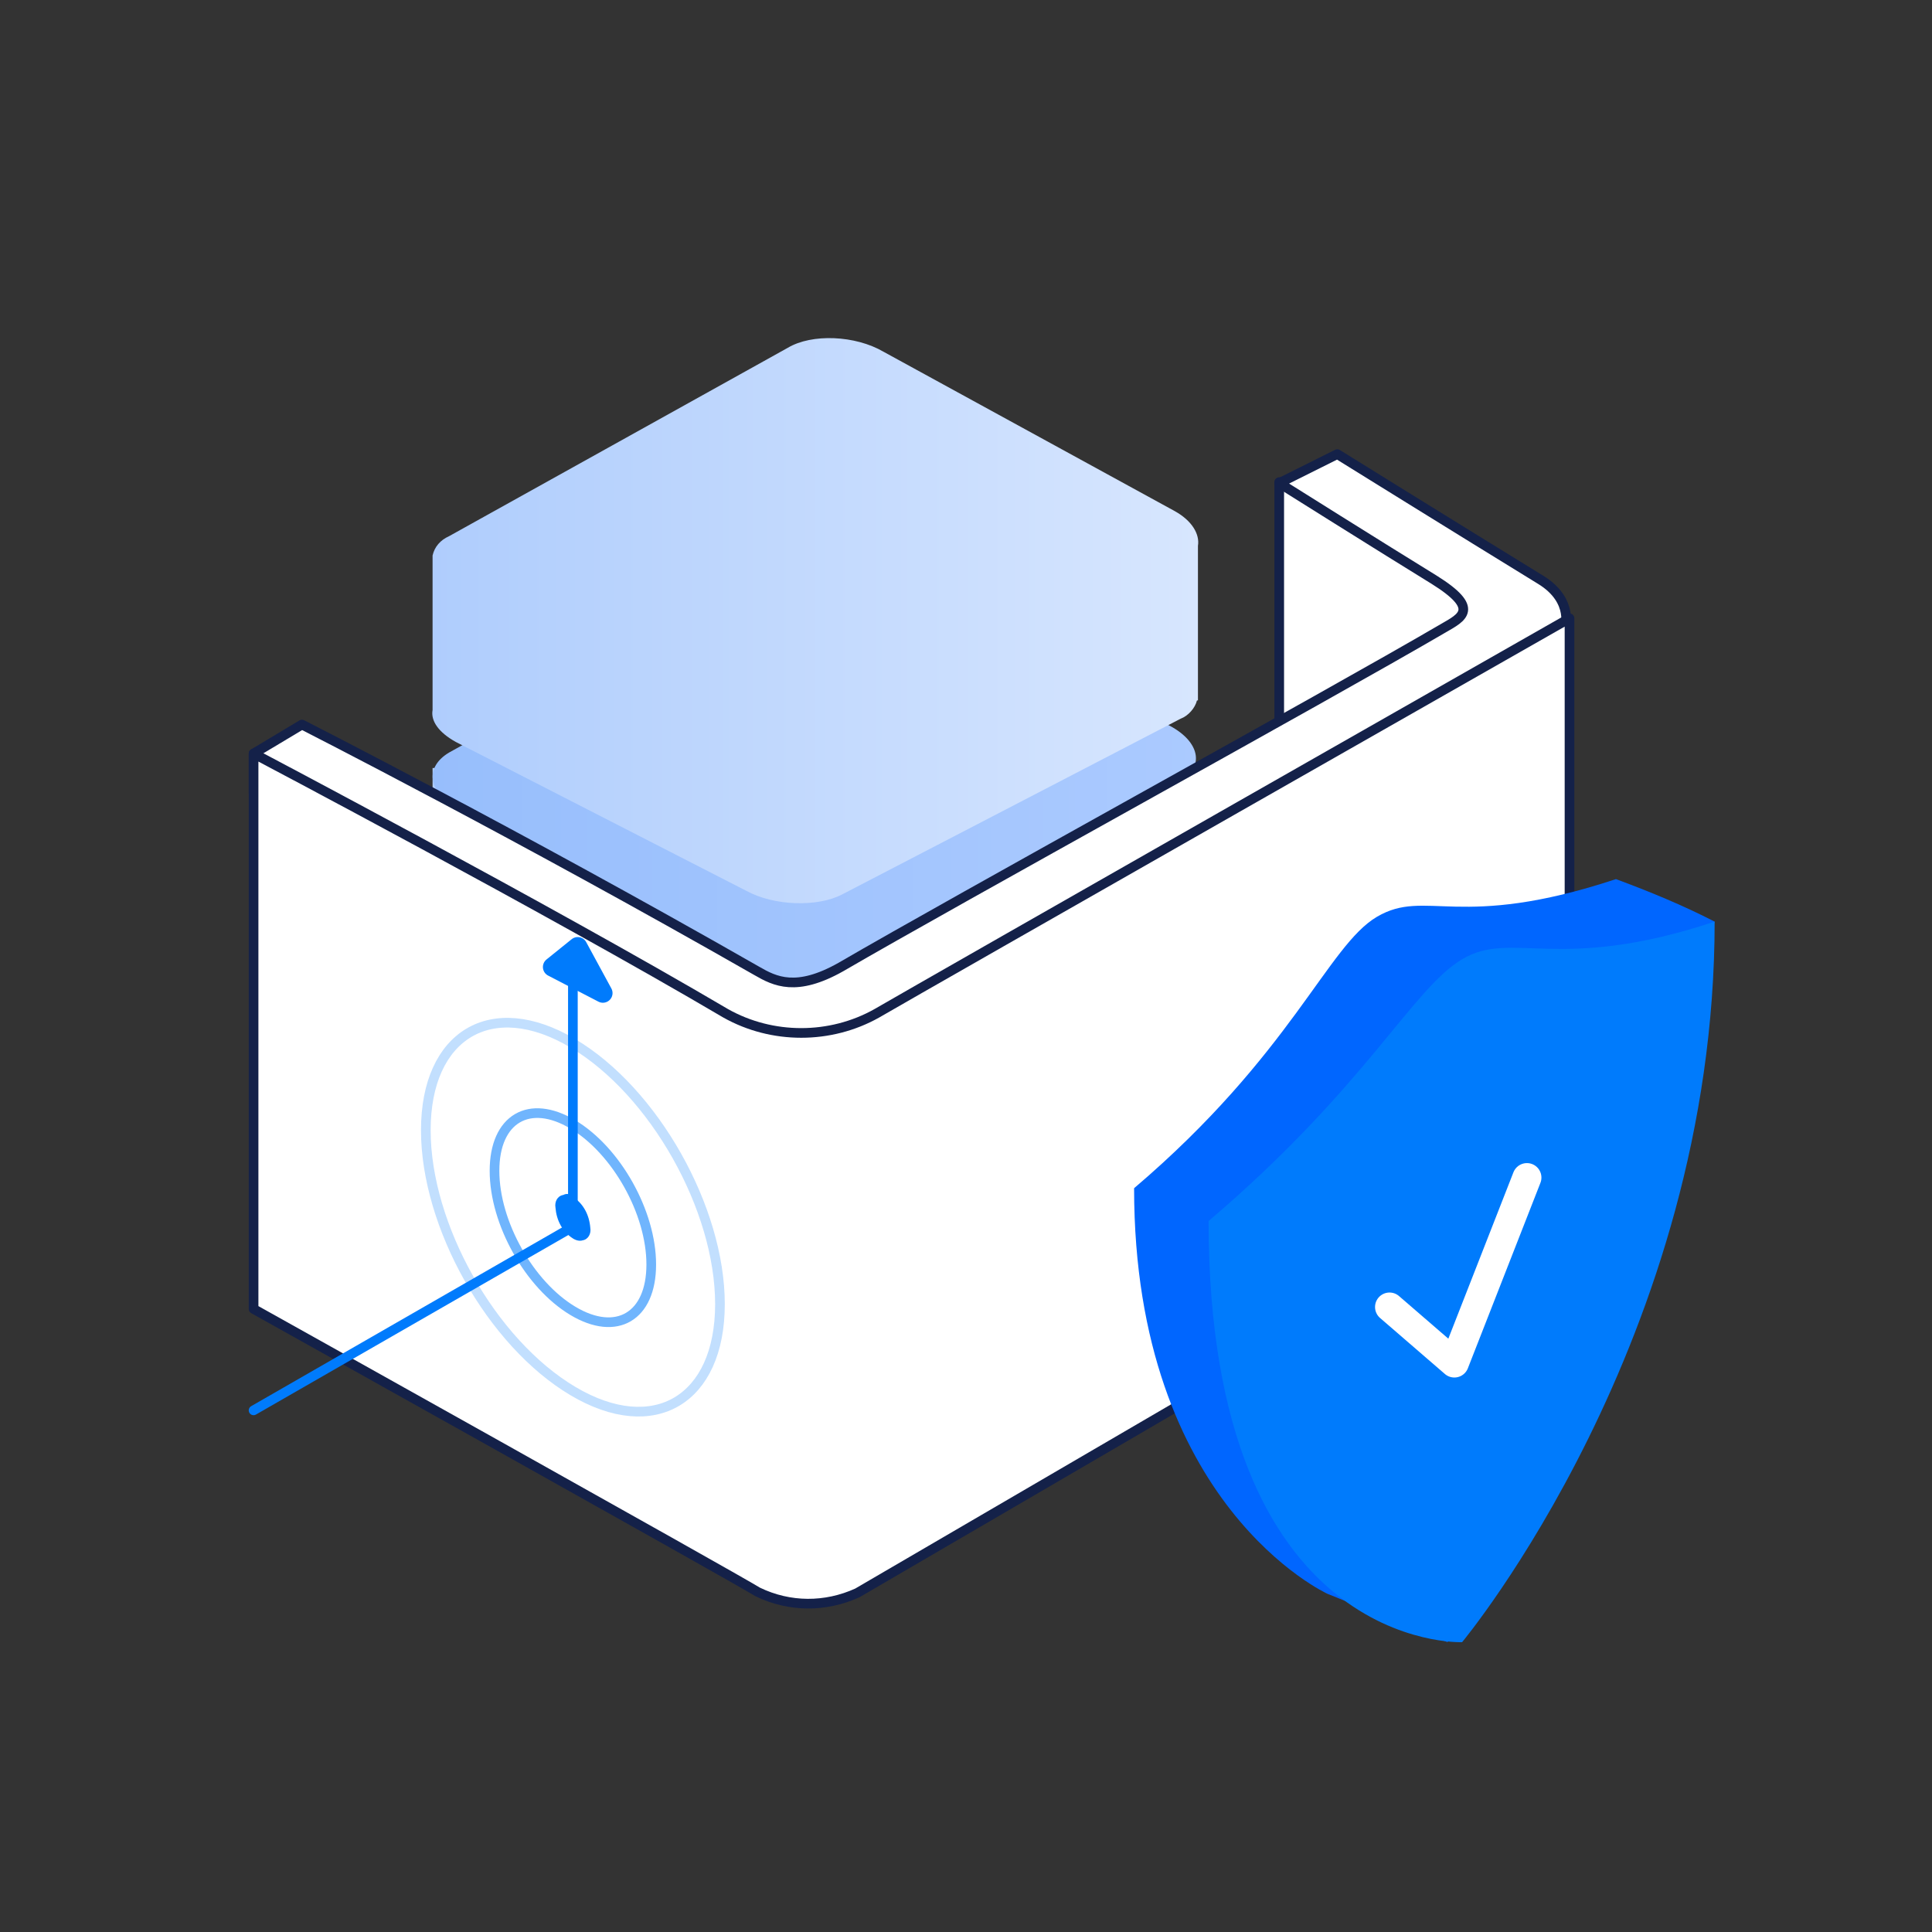 <?xml version="1.0" encoding="UTF-8"?>
<svg width="160px" height="160px" viewBox="0 0 160 160" version="1.1" xmlns="http://www.w3.org/2000/svg" xmlns:xlink="http://www.w3.org/1999/xlink">
    <rect x="0" y="0" width="160" height="160" fill="#333333" stroke="none"/>
    <title>Illustration-7</title>
    <defs>
        <linearGradient x1="0.006%" y1="49.94%" x2="100%" y2="49.94%" id="linearGradient-1">
            <stop stop-color="#AFCDFD" offset="0%"></stop>
            <stop stop-color="#D7E6FE" offset="100%"></stop>
        </linearGradient>
        <linearGradient x1="-0.043%" y1="50%" x2="100.01%" y2="50%" id="linearGradient-2">
            <stop stop-color="#97BEFC" offset="0%"></stop>
            <stop stop-color="#ABCAFF" offset="100%"></stop>
        </linearGradient>
        <linearGradient x1="0.006%" y1="50.032%" x2="100%" y2="50.032%" id="linearGradient-3">
            <stop stop-color="#AFCDFD" offset="0%"></stop>
            <stop stop-color="#D7E6FE" offset="100%"></stop>
        </linearGradient>
        <linearGradient x1="-0.01%" y1="49.971%" x2="100.136%" y2="49.971%" id="linearGradient-4">
            <stop stop-color="#97BEFC" offset="0%"></stop>
            <stop stop-color="#ABCAFF" offset="100%"></stop>
        </linearGradient>
        <linearGradient x1="0.006%" y1="50.051%" x2="99.836%" y2="50.051%" id="linearGradient-5">
            <stop stop-color="#AFCDFD" offset="0%"></stop>
            <stop stop-color="#D7E6FE" offset="100%"></stop>
        </linearGradient>
    </defs>
    <g id="页面-1" stroke="none" stroke-width="1" fill="none" fill-rule="evenodd">
        <g id="客户案例" transform="translate(-424, -4896)">
            <g id="5--Reason" transform="translate(298, 4292)">
                <g id="Illustration-7" transform="translate(126, 604)">
                    <rect id="矩形" opacity="0.481" x="0" y="0" width="160" height="160"></rect>
                    <g id="ddos-mitigation" transform="translate(21, 28)">
                        <g id="center_kopia" transform="translate(14.8, 0)">
                            <path d="M63.329,66.802 L63.329,66.802 C63.168,67.522 62.607,68.162 61.966,68.482 L33.92,84 C31.917,85.12 28.311,85.04 25.987,83.68 L1.947,70.482 C0.505,69.682 -0.136,68.562 0.024,67.602 L0.024,67.602 L0.024,54.003 L63.329,54.003 L63.329,66.802 L63.329,66.802 Z" id="Prostokąt_zaokrąglony_1402_kopia_3" fill="url(#linearGradient-1)"></path>
                            <path d="M1.947,52.163 L29.673,36.805 C31.676,35.685 35.202,35.765 37.526,37.125 L61.405,50.164 C63.729,51.523 63.97,53.523 61.966,54.643 L34.241,70.002 C32.237,71.122 28.711,71.042 26.388,69.682 L2.508,56.643 C0.184,55.363 -0.056,53.363 1.947,52.163 Z" id="Prostokąt_zaokrąglony_1402_kopia_4" fill="url(#linearGradient-2)"></path>
                            <path d="M63.329,48.404 L63.329,48.404 C63.088,49.044 62.607,49.684 61.966,49.924 L33.92,64.482 C31.917,65.602 28.311,65.442 25.987,64.162 L1.947,51.923 C0.505,51.124 -0.136,50.164 0.024,49.204 L0.024,49.204 L0.024,35.605 L63.329,35.605 L63.329,48.404 L63.329,48.404 Z" id="Prostokąt_zaokrąglony_1402_kopia_5" fill="url(#linearGradient-3)"></path>
                            <path d="M1.386,34.325 L29.353,18.807 C31.356,17.607 34.962,17.767 37.286,19.127 L61.325,32.245 C63.649,33.605 63.89,35.605 61.886,36.725 L34,52.323 C31.997,53.523 28.391,53.363 26.067,52.003 L1.947,38.805 C-0.377,37.525 -0.617,35.525 1.386,34.325 Z" id="Prostokąt_zaokrąglony_1402_kopia_5-2" fill="url(#linearGradient-4)"></path>
                            <path d="M63.329,30.006 L63.329,30.006 C63.168,30.645 62.607,31.285 61.966,31.525 L33.92,46.084 C31.917,47.124 28.311,47.044 25.987,45.764 L1.947,33.445 C0.505,32.645 -0.136,31.685 0.024,30.805 L0.024,30.805 L0.024,18.647 C0.024,18.487 0.024,18.407 0.024,18.247 L0.024,18.007 L0.024,18.007 C0.184,17.287 0.665,16.727 1.386,16.407 L29.433,0.808 C31.436,-0.392 35.042,-0.232 37.366,1.128 L61.486,14.327 C62.928,15.127 63.569,16.247 63.409,17.207 L63.409,17.207 L63.409,30.006 L63.329,30.006 Z" id="Prostokąt_zaokrąglony_1402_kopia_16" fill="url(#linearGradient-5)"></path>
                        </g>
                        <path d="M101.368,23.766 C102.169,22.646 101.768,21.606 100.326,20.886 C99.444,20.406 87.344,12.007 87.344,12.007 L84.94,11.927 L84.94,37.605 L101.368,27.926 L101.368,23.766 L101.368,23.766 Z" id="Prostokąt_1192_kopia_4" stroke="#142149" stroke-width="0.8" fill="#FFFFFF" stroke-linecap="round" stroke-linejoin="round"></path>
                        <path d="M45.275,74.881 L0,37.685 L0,34.405 L4.007,32.005 C4.007,32.005 21.796,41.044 41.669,52.403 C43.191,53.283 44.954,54.163 48.64,52.083 C58.256,46.484 88.707,29.766 98.563,24.006 C100.085,23.126 101.608,22.406 97.762,20.007 C93.595,17.447 84.94,12.007 84.94,12.007 L89.748,9.607 C89.748,9.607 99.925,15.927 106.576,20.007 C109.461,21.766 108.579,24.166 108.579,24.166 L45.275,74.881 Z" id="Prostokąt_1192_kopia_5" stroke="#142149" stroke-width="0.8" fill="#FFFFFF" stroke-linecap="round" stroke-linejoin="round"></path>
                        <path d="M50.003,103.918 C47.358,105.118 44.393,105.118 41.749,103.838 C39.826,102.639 0,80.401 0,80.401 L0,34.405 C0,34.405 24.44,47.284 39.105,55.923 C42.951,58.083 47.759,58.083 51.605,55.923 C55.452,53.683 108.98,23.206 108.98,23.206 L108.98,69.522 C108.98,69.522 50.564,103.598 50.003,103.918 Z" id="Prostokąt_1192_kopia_7" stroke="#142149" stroke-width="0.8" fill="#FFFFFF" stroke-linecap="round" stroke-linejoin="round"></path>
                        <path d="M88.947,103.998 C88.947,103.998 72.921,96.719 72.921,70.402 C85.982,59.283 88.947,50.324 93.034,47.924 C97.121,45.524 99.765,49.124 112.826,44.804 C115.631,45.844 118.356,46.964 121,48.324 L98.883,107.998 L88.947,103.998 Z" id="Kształt_1533_kopia" fill="#0066FF"></path>
                        <path d="M100.085,107.998 C100.085,107.998 79.091,108.878 79.091,73.121 C92.152,62.002 95.919,53.923 100.085,51.443 C104.252,48.964 108.019,52.643 121,48.324 C121,82.88 100.085,107.998 100.085,107.998 Z" id="Kształt_1533" fill="#007BFC"></path>
                        <polyline id="Kształt_1115" stroke="#FFFFFF" stroke-width="2.4" stroke-linecap="round" stroke-linejoin="round" points="94.075 80.241 99.444 84.88 105.454 69.522"></polyline>
                        <polyline id="Kształt_1116" stroke="#007BFC" stroke-width="0.8" stroke-linecap="round" stroke-linejoin="round" points="0 88.8 26.444 73.601 26.444 51.204"></polyline>
                        <polygon id="Kształt_1117" stroke="#007BFC" stroke-width="1.6" fill="#007BFC" stroke-linecap="round" stroke-linejoin="round" points="26.844 50.404 24.761 52.083 28.928 54.243"></polygon>
                        <path d="M26.444,71.122 C27.325,71.682 27.806,72.641 27.886,73.681 C27.966,74.161 27.726,74.641 27.245,74.721 C27.005,74.801 26.684,74.721 26.444,74.561 C25.562,74.001 25.081,73.041 25.001,72.002 C24.921,71.522 25.162,71.042 25.642,70.962 C25.963,70.802 26.203,70.882 26.444,71.122 Z" id="Elipsa_1118" fill="#007BFC"></path>
                        <path d="M26.444,65.122 C30.05,67.282 32.934,72.401 32.934,76.721 C32.934,81.041 30.05,82.72 26.444,80.561 C22.838,78.401 19.953,73.281 19.953,68.962 C19.953,64.642 22.838,62.962 26.444,65.122 Z" id="Elipsa_1118_kopia" stroke="#007BFC" stroke-width="0.8" opacity="0.56" stroke-linecap="round" stroke-linejoin="round"></path>
                        <path d="M26.444,58.403 C33.175,62.402 38.624,72.082 38.624,80.001 C38.624,87.92 33.175,91.2 26.444,87.2 C19.713,83.2 14.264,73.521 14.264,65.602 C14.264,57.683 19.713,54.403 26.444,58.403 Z" id="Elipsa_1118_kopia_2" stroke="#007BFC" stroke-width="0.8" opacity="0.24" stroke-linecap="round" stroke-linejoin="round"></path>
                    </g>
                </g>
            </g>
        </g>
    </g>
</svg>